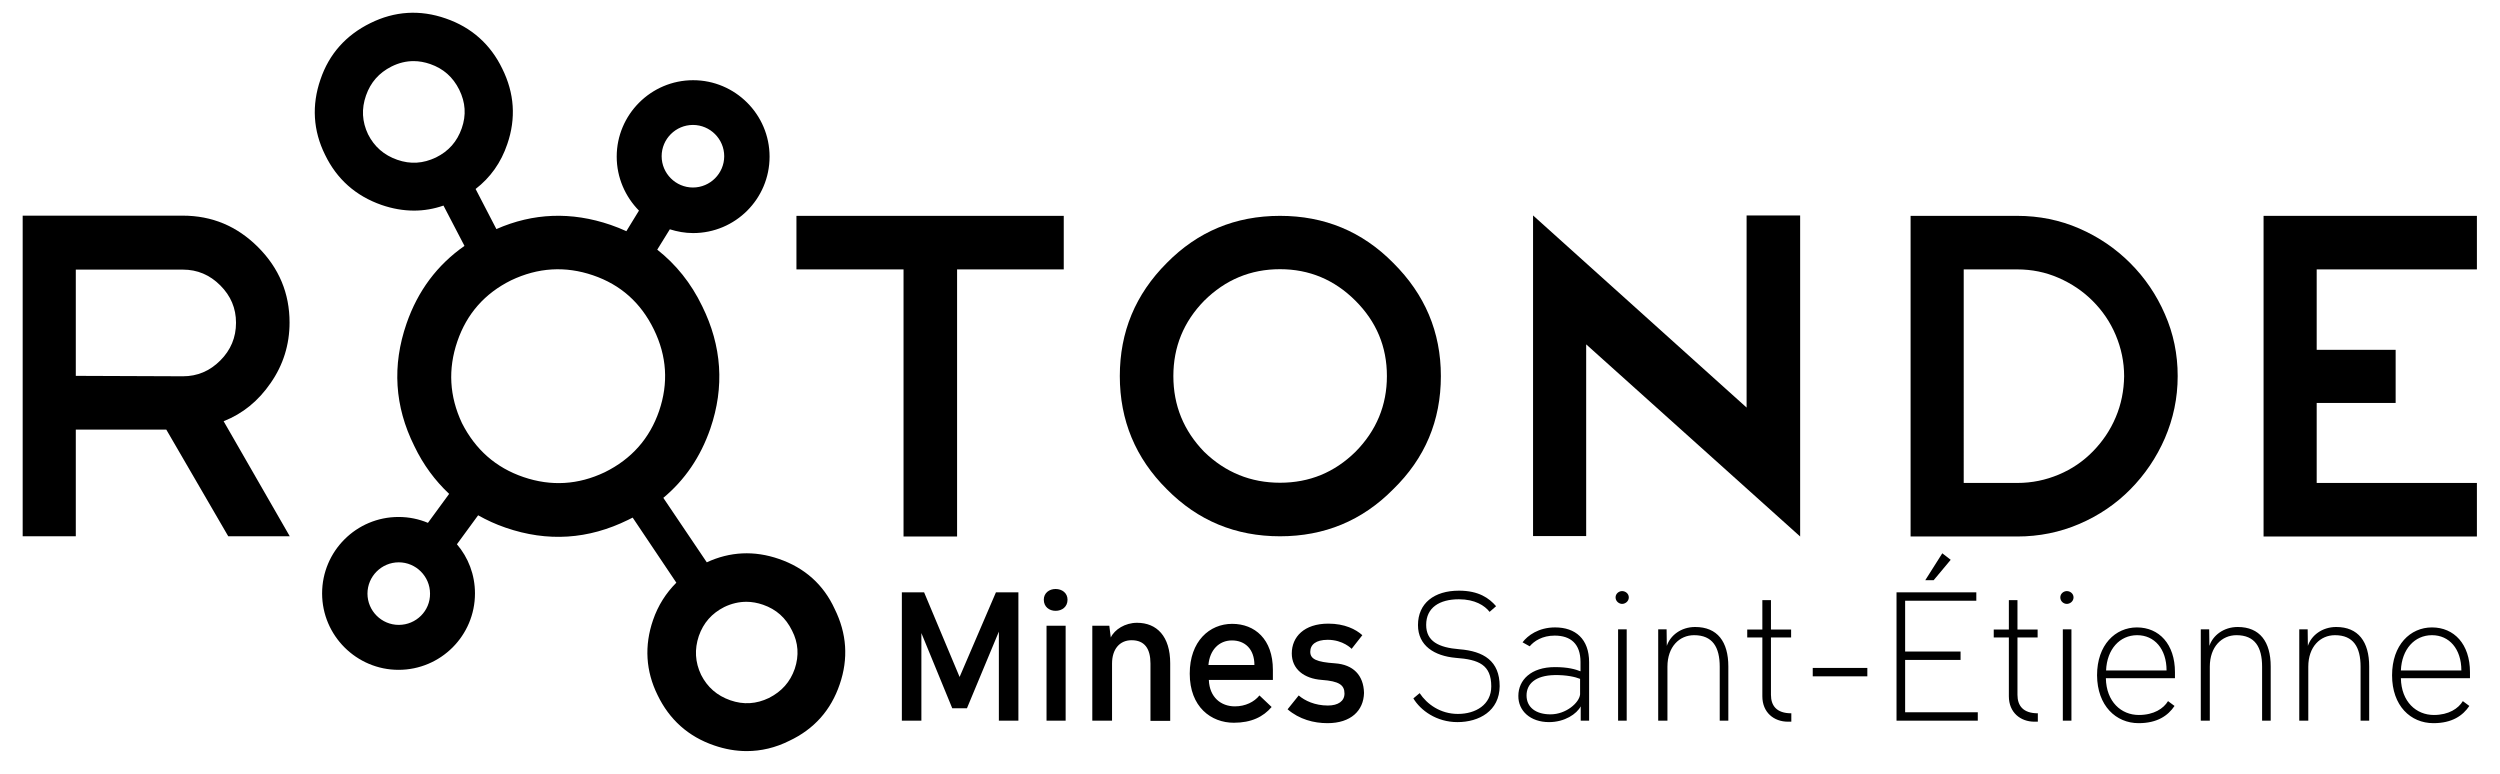 <?xml version="1.0" encoding="utf-8"?>
<!-- Generator: Adobe Illustrator 21.1.0, SVG Export Plug-In . SVG Version: 6.00 Build 0)  -->
<svg version="1.1" id="Calque_1" xmlns="http://www.w3.org/2000/svg" xmlns:xlink="http://www.w3.org/1999/xlink" x="0px" y="0px"
	 width="119.06px" height="36.85px" viewBox="0 0 119.06 36.85" style="enable-background:new 0 0 119.06 36.85;"
	 xml:space="preserve">
<style type="text/css">
	.st0{fill:#515151;}
	.st1{fill:#61259E;}
	.st2{fill:#5F259F;}
	.st3{fill:#5C6670;stroke:#5C6670;stroke-width:0.667;stroke-miterlimit:10;}
	.st4{fill:#5C6670;}
	.st5{fill:none;}
	.st6{fill:#FFFFFF;}
</style>
<path d="M10.49,17.17c-0.5,0.5-1.09,0.75-1.78,0.75l-5.1-0.02v-5.06h5.1c0.69,0,1.28,0.25,1.78,0.75c0.5,0.5,0.75,1.09,0.75,1.78
	C11.24,16.07,10.99,16.67,10.49,17.17 M12.89,18.24c0.6-0.86,0.9-1.83,0.9-2.88c0-1.39-0.5-2.59-1.5-3.59c-1-1-2.19-1.5-3.59-1.5
	H1.08v15.27h2.53v-5.08h4.31l2.95,5.08h2.93l-3.15-5.48C11.56,19.7,12.3,19.1,12.89,18.24"/>
<polygon points="43.03,25.55 45.58,25.55 45.58,12.83 50.66,12.83 50.66,10.28 37.93,10.28 37.93,12.83 43.03,12.83 "/>
<path d="M55.88,17.91c0-1.39,0.49-2.59,1.47-3.59c1.01-1,2.21-1.5,3.61-1.5c1.39,0,2.59,0.5,3.59,1.5c1,1,1.5,2.19,1.5,3.59
	c0,1.39-0.5,2.6-1.5,3.61c-1,0.98-2.19,1.47-3.59,1.47c-1.39,0-2.6-0.49-3.61-1.47C56.37,20.51,55.88,19.31,55.88,17.91 M66.35,23.3
	c1.51-1.47,2.27-3.26,2.27-5.39c0-2.1-0.76-3.89-2.27-5.39c-1.48-1.5-3.28-2.24-5.39-2.24c-2.13,0-3.92,0.75-5.39,2.24
	c-1.5,1.5-2.24,3.29-2.24,5.39c0,2.11,0.75,3.91,2.24,5.39c1.48,1.5,3.28,2.24,5.39,2.24S64.87,24.8,66.35,23.3"/>
<polygon points="75.54,16.4 85.73,25.55 85.73,25.53 85.73,25.5 85.73,10.26 83.18,10.26 83.18,19.41 73.01,10.26 73.01,25.53 
	75.54,25.53 "/>
<path d="M100.76,19.87c-0.26,0.62-0.63,1.16-1.09,1.63c-0.46,0.47-1,0.84-1.62,1.1S96.78,23,96.07,23h-2.55V12.83h2.55
	c0.69,0,1.34,0.13,1.96,0.4s1.16,0.63,1.63,1.1c0.47,0.47,0.84,1.01,1.1,1.63c0.26,0.62,0.4,1.27,0.4,1.96
	C101.15,18.6,101.02,19.26,100.76,19.87 M103.71,17.91c0-1.04-0.2-2.02-0.61-2.95c-0.4-0.92-0.95-1.73-1.65-2.43
	c-0.7-0.7-1.51-1.25-2.43-1.65c-0.92-0.4-1.91-0.6-2.95-0.6h-5.08v15.27h5.08c1.04,0,2.03-0.2,2.96-0.6
	c0.93-0.4,1.74-0.95,2.43-1.65c0.69-0.7,1.24-1.51,1.64-2.43C103.5,19.94,103.71,18.96,103.71,17.91"/>
<polygon points="117.96,12.83 117.96,10.28 107.8,10.28 107.8,25.55 117.96,25.55 117.96,23 110.33,23 110.33,19.19 114.09,19.19 
	114.09,16.66 110.33,16.66 110.33,12.83 "/>
<path d="M37.85,31.85c-0.22,0.63-0.62,1.08-1.23,1.39c-0.6,0.29-1.21,0.33-1.84,0.11c-0.63-0.22-1.09-0.62-1.39-1.21
	c-0.29-0.61-0.32-1.22-0.11-1.85c0.22-0.63,0.62-1.08,1.21-1.38c0.35-0.17,0.71-0.25,1.06-0.25c0.26,0,0.53,0.05,0.79,0.14
	c0.63,0.22,1.08,0.62,1.38,1.23C38.02,30.61,38.06,31.22,37.85,31.85 M28.8,22.49c-1.26,0.6-2.55,0.68-3.87,0.23
	c-1.32-0.45-2.29-1.31-2.93-2.57c-0.6-1.28-0.67-2.57-0.22-3.89c0.45-1.32,1.31-2.29,2.56-2.91c1.28-0.61,2.58-0.69,3.9-0.24
	c1.32,0.45,2.28,1.31,2.9,2.58c0.62,1.27,0.7,2.56,0.25,3.88C30.94,20.88,30.08,21.86,28.8,22.49 M18.99,29.76
	c-0.82,0-1.49-0.67-1.49-1.49c0-0.82,0.67-1.49,1.49-1.49c0.82,0,1.49,0.67,1.49,1.49C20.49,29.09,19.82,29.76,18.99,29.76
	 M21.99,6.11c-0.22,0.63-0.62,1.09-1.23,1.39c-0.61,0.29-1.21,0.33-1.84,0.11c-0.63-0.22-1.09-0.62-1.39-1.21
	c-0.29-0.61-0.32-1.22-0.1-1.85c0.22-0.63,0.62-1.08,1.21-1.38C19,2.99,19.35,2.91,19.7,2.91c0.26,0,0.53,0.05,0.79,0.14
	c0.63,0.22,1.08,0.62,1.38,1.22C22.17,4.88,22.21,5.48,21.99,6.11 M33,5.95c0.82,0,1.49,0.67,1.49,1.49S33.82,8.93,33,8.93
	c-0.82,0-1.49-0.67-1.49-1.49S32.18,5.95,33,5.95 M37.1,26.62L37.1,26.62c-1.18-0.41-2.34-0.35-3.44,0.16l-2.07-3.07
	c1.02-0.85,1.77-1.94,2.24-3.3c0.68-1.98,0.55-3.93-0.39-5.83c-0.53-1.1-1.25-1.99-2.14-2.69l0.6-0.97
	c0.35,0.11,0.72,0.18,1.11,0.18c2.01,0,3.64-1.63,3.64-3.64c0-2.01-1.64-3.64-3.64-3.64c-2.01,0-3.64,1.64-3.64,3.64
	c0,1,0.41,1.91,1.06,2.57l-0.6,0.98c-0.24-0.11-0.49-0.21-0.75-0.3c-1.87-0.64-3.69-0.57-5.44,0.2L22.65,9
	c0.7-0.54,1.21-1.25,1.51-2.14c0.42-1.22,0.34-2.42-0.24-3.59c-0.56-1.16-1.47-1.97-2.69-2.39c-1.23-0.43-2.44-0.35-3.59,0.22
	c-1.16,0.57-1.97,1.47-2.38,2.69c-0.42,1.22-0.35,2.43,0.22,3.58c0.56,1.16,1.46,1.96,2.69,2.39c0.52,0.18,1.04,0.27,1.55,0.27
	c0.47,0,0.94-0.08,1.4-0.24l1,1.92c-1.3,0.91-2.22,2.14-2.76,3.7c-0.69,2-0.57,3.94,0.37,5.83c0.43,0.9,0.99,1.65,1.66,2.28
	l-1.01,1.38c-0.43-0.18-0.9-0.28-1.4-0.28c-2.01,0-3.64,1.63-3.64,3.64c0,2.01,1.64,3.64,3.64,3.64c2.01,0,3.64-1.63,3.64-3.64
	c0-0.89-0.32-1.71-0.86-2.34l1.01-1.38c0.41,0.23,0.84,0.43,1.31,0.59c2,0.69,3.94,0.56,5.83-0.37c0.08-0.03,0.14-0.08,0.22-0.11
	l2.08,3.1c-0.49,0.49-0.87,1.08-1.11,1.78c-0.42,1.22-0.35,2.43,0.22,3.58c0.56,1.16,1.46,1.97,2.69,2.39
	c0.52,0.18,1.04,0.27,1.55,0.27c0.69,0,1.37-0.16,2.03-0.49c1.17-0.55,1.98-1.45,2.4-2.69c0.42-1.22,0.34-2.42-0.24-3.59
	C39.22,27.84,38.32,27.04,37.1,26.62"/>
<path d="M114.34,31.93c0.04-1.01,0.65-1.68,1.48-1.68c0.82,0,1.4,0.65,1.4,1.68H114.34z M115.89,34.44c0.89,0,1.4-0.36,1.71-0.82
	l-0.31-0.23c-0.21,0.35-0.67,0.66-1.38,0.66c-0.84,0-1.55-0.63-1.57-1.75h3.29v-0.29c0-1.34-0.76-2.13-1.81-2.13
	c-1.03,0-1.9,0.83-1.9,2.28C113.92,33.61,114.8,34.44,115.89,34.44 M109.51,34.32h0.42v-2.57c0-0.95,0.57-1.5,1.27-1.5
	c0.88,0,1.22,0.57,1.22,1.5v2.57h0.41v-2.58c0-1.18-0.52-1.88-1.57-1.88c-0.68,0-1.19,0.41-1.35,0.9l-0.01-0.79h-0.4V34.32z
	 M104.82,34.32h0.42v-2.57c0-0.95,0.57-1.5,1.27-1.5c0.88,0,1.22,0.57,1.22,1.5v2.57h0.41v-2.58c0-1.18-0.52-1.88-1.57-1.88
	c-0.68,0-1.19,0.41-1.35,0.9l-0.01-0.79h-0.4V34.32z M100.3,31.93c0.04-1.01,0.65-1.68,1.48-1.68c0.82,0,1.4,0.65,1.4,1.68H100.3z
	 M101.85,34.44c0.89,0,1.4-0.36,1.71-0.82l-0.31-0.23c-0.21,0.35-0.67,0.66-1.39,0.66c-0.84,0-1.55-0.63-1.57-1.75h3.29v-0.29
	c0-1.34-0.76-2.13-1.81-2.13c-1.03,0-1.9,0.83-1.9,2.28C99.88,33.61,100.77,34.44,101.85,34.44 M98.24,34.32h0.41v-4.35h-0.41V34.32
	z M98.43,28.76c0.15,0,0.32-0.12,0.32-0.31c0-0.18-0.16-0.3-0.32-0.3c-0.15,0-0.31,0.12-0.31,0.3
	C98.12,28.64,98.28,28.76,98.43,28.76 M95.67,33.16c0,0.77,0.55,1.21,1.22,1.21h0.16v-0.4c-0.71,0-0.97-0.37-0.97-0.88v-2.73h0.96
	v-0.38h-0.96v-1.4h-0.41v1.4h-0.72v0.38h0.72V33.16z M90.32,34.32h3.87v-0.4h-3.46v-2.49h2.64v-0.4h-2.64v-2.42h3.39v-0.4h-3.8
	V34.32z M91.69,27.63h0.4l0.81-0.97l-0.4-0.31L91.69,27.63z M86.33,32.21h2.6v-0.4h-2.6V32.21z M83.93,33.16
	c0,0.77,0.55,1.21,1.22,1.21h0.16v-0.4c-0.71,0-0.97-0.37-0.97-0.88v-2.73h0.96v-0.38h-0.96v-1.4h-0.41v1.4h-0.72v0.38h0.72V33.16z
	 M78.99,34.32h0.42v-2.57c0-0.95,0.57-1.5,1.27-1.5c0.88,0,1.22,0.57,1.22,1.5v2.57h0.41v-2.58c0-1.18-0.52-1.88-1.58-1.88
	c-0.68,0-1.19,0.41-1.35,0.9l-0.01-0.79h-0.4V34.32z M77.06,34.32h0.41v-4.35h-0.41V34.32z M77.25,28.76c0.15,0,0.32-0.12,0.32-0.31
	c0-0.18-0.16-0.3-0.32-0.3c-0.15,0-0.31,0.12-0.31,0.3C76.94,28.64,77.11,28.76,77.25,28.76 M73.77,34.39
	c0.75,0,1.32-0.39,1.51-0.75v0.68h0.4v-2.78c0-1.11-0.65-1.66-1.62-1.66c-0.79,0-1.31,0.39-1.55,0.71l0.34,0.19
	c0.21-0.25,0.6-0.51,1.19-0.51c0.76,0,1.23,0.39,1.23,1.26v0.44c-0.23-0.09-0.58-0.2-1.22-0.2c-1.14,0-1.74,0.62-1.74,1.37
	C72.3,33.85,72.88,34.39,73.77,34.39 M73.84,34.02c-0.69,0-1.14-0.33-1.14-0.9c0-0.55,0.42-0.95,1.33-0.97
	c0.58-0.01,1,0.09,1.22,0.18v0.74C75.21,33.47,74.58,34.02,73.84,34.02 M69.41,34.39c1.03,0,2-0.53,2.01-1.71
	c0-1.2-0.76-1.67-1.92-1.76c-0.99-0.08-1.58-0.38-1.58-1.16c0-0.82,0.63-1.22,1.56-1.22c0.76,0,1.23,0.3,1.46,0.6l0.31-0.27
	c-0.33-0.38-0.82-0.74-1.77-0.74c-1.18,0-1.95,0.6-1.95,1.64c0,0.98,0.78,1.47,1.8,1.56c1.1,0.08,1.69,0.33,1.69,1.36
	c0,0.87-0.74,1.31-1.59,1.31c-0.83,0-1.47-0.46-1.82-0.99l-0.3,0.25C67.65,33.83,68.41,34.39,69.41,34.39 M63.22,34.44
	c1.12,0,1.72-0.6,1.74-1.44c-0.02-0.85-0.52-1.35-1.38-1.41c-0.88-0.06-1.18-0.2-1.18-0.55c0-0.34,0.27-0.57,0.83-0.57
	c0.74,0,1.14,0.43,1.14,0.43l0.51-0.65c-0.31-0.28-0.84-0.55-1.62-0.55c-1.15,0-1.74,0.63-1.74,1.42c0,0.74,0.58,1.2,1.43,1.26
	c0.82,0.06,1.08,0.24,1.08,0.65c0,0.36-0.3,0.57-0.79,0.57c-0.62,0-1.1-0.23-1.39-0.48l-0.53,0.66
	C61.88,34.26,62.57,34.44,63.22,34.44 M57.55,31.67c0.06-0.71,0.5-1.17,1.12-1.17c0.62,0,1.07,0.41,1.07,1.17H57.55z M58.76,34.42
	c0.83,0,1.4-0.28,1.8-0.75l-0.58-0.55c-0.25,0.31-0.67,0.52-1.17,0.52c-0.66,0-1.21-0.43-1.24-1.26h3.05V31.9
	c0-1.46-0.86-2.19-1.94-2.19c-1.08,0-2.02,0.83-2.02,2.37C56.66,33.67,57.68,34.42,58.76,34.42 M52.02,34.32h0.94V31.6
	c0-0.68,0.36-1.11,0.93-1.11c0.62,0,0.9,0.4,0.9,1.11v2.73h0.94v-2.74c0-1.29-0.64-1.93-1.58-1.93c-0.57,0-1.07,0.32-1.25,0.7
	l-0.07-0.56h-0.81V34.32z M49.84,34.32h0.91V29.8h-0.91V34.32z M50.27,29.09c0.31,0,0.57-0.19,0.57-0.53c0-0.32-0.26-0.51-0.57-0.51
	c-0.3,0-0.56,0.19-0.56,0.51C49.71,28.9,49.97,29.09,50.27,29.09 M42.96,34.32h0.92v-4.17l1.47,3.58h0.7l1.52-3.65v4.24h0.93v-6.11
	h-1.07l-1.73,4.03l-1.69-4.03h-1.06V34.32z"/>
</svg>
